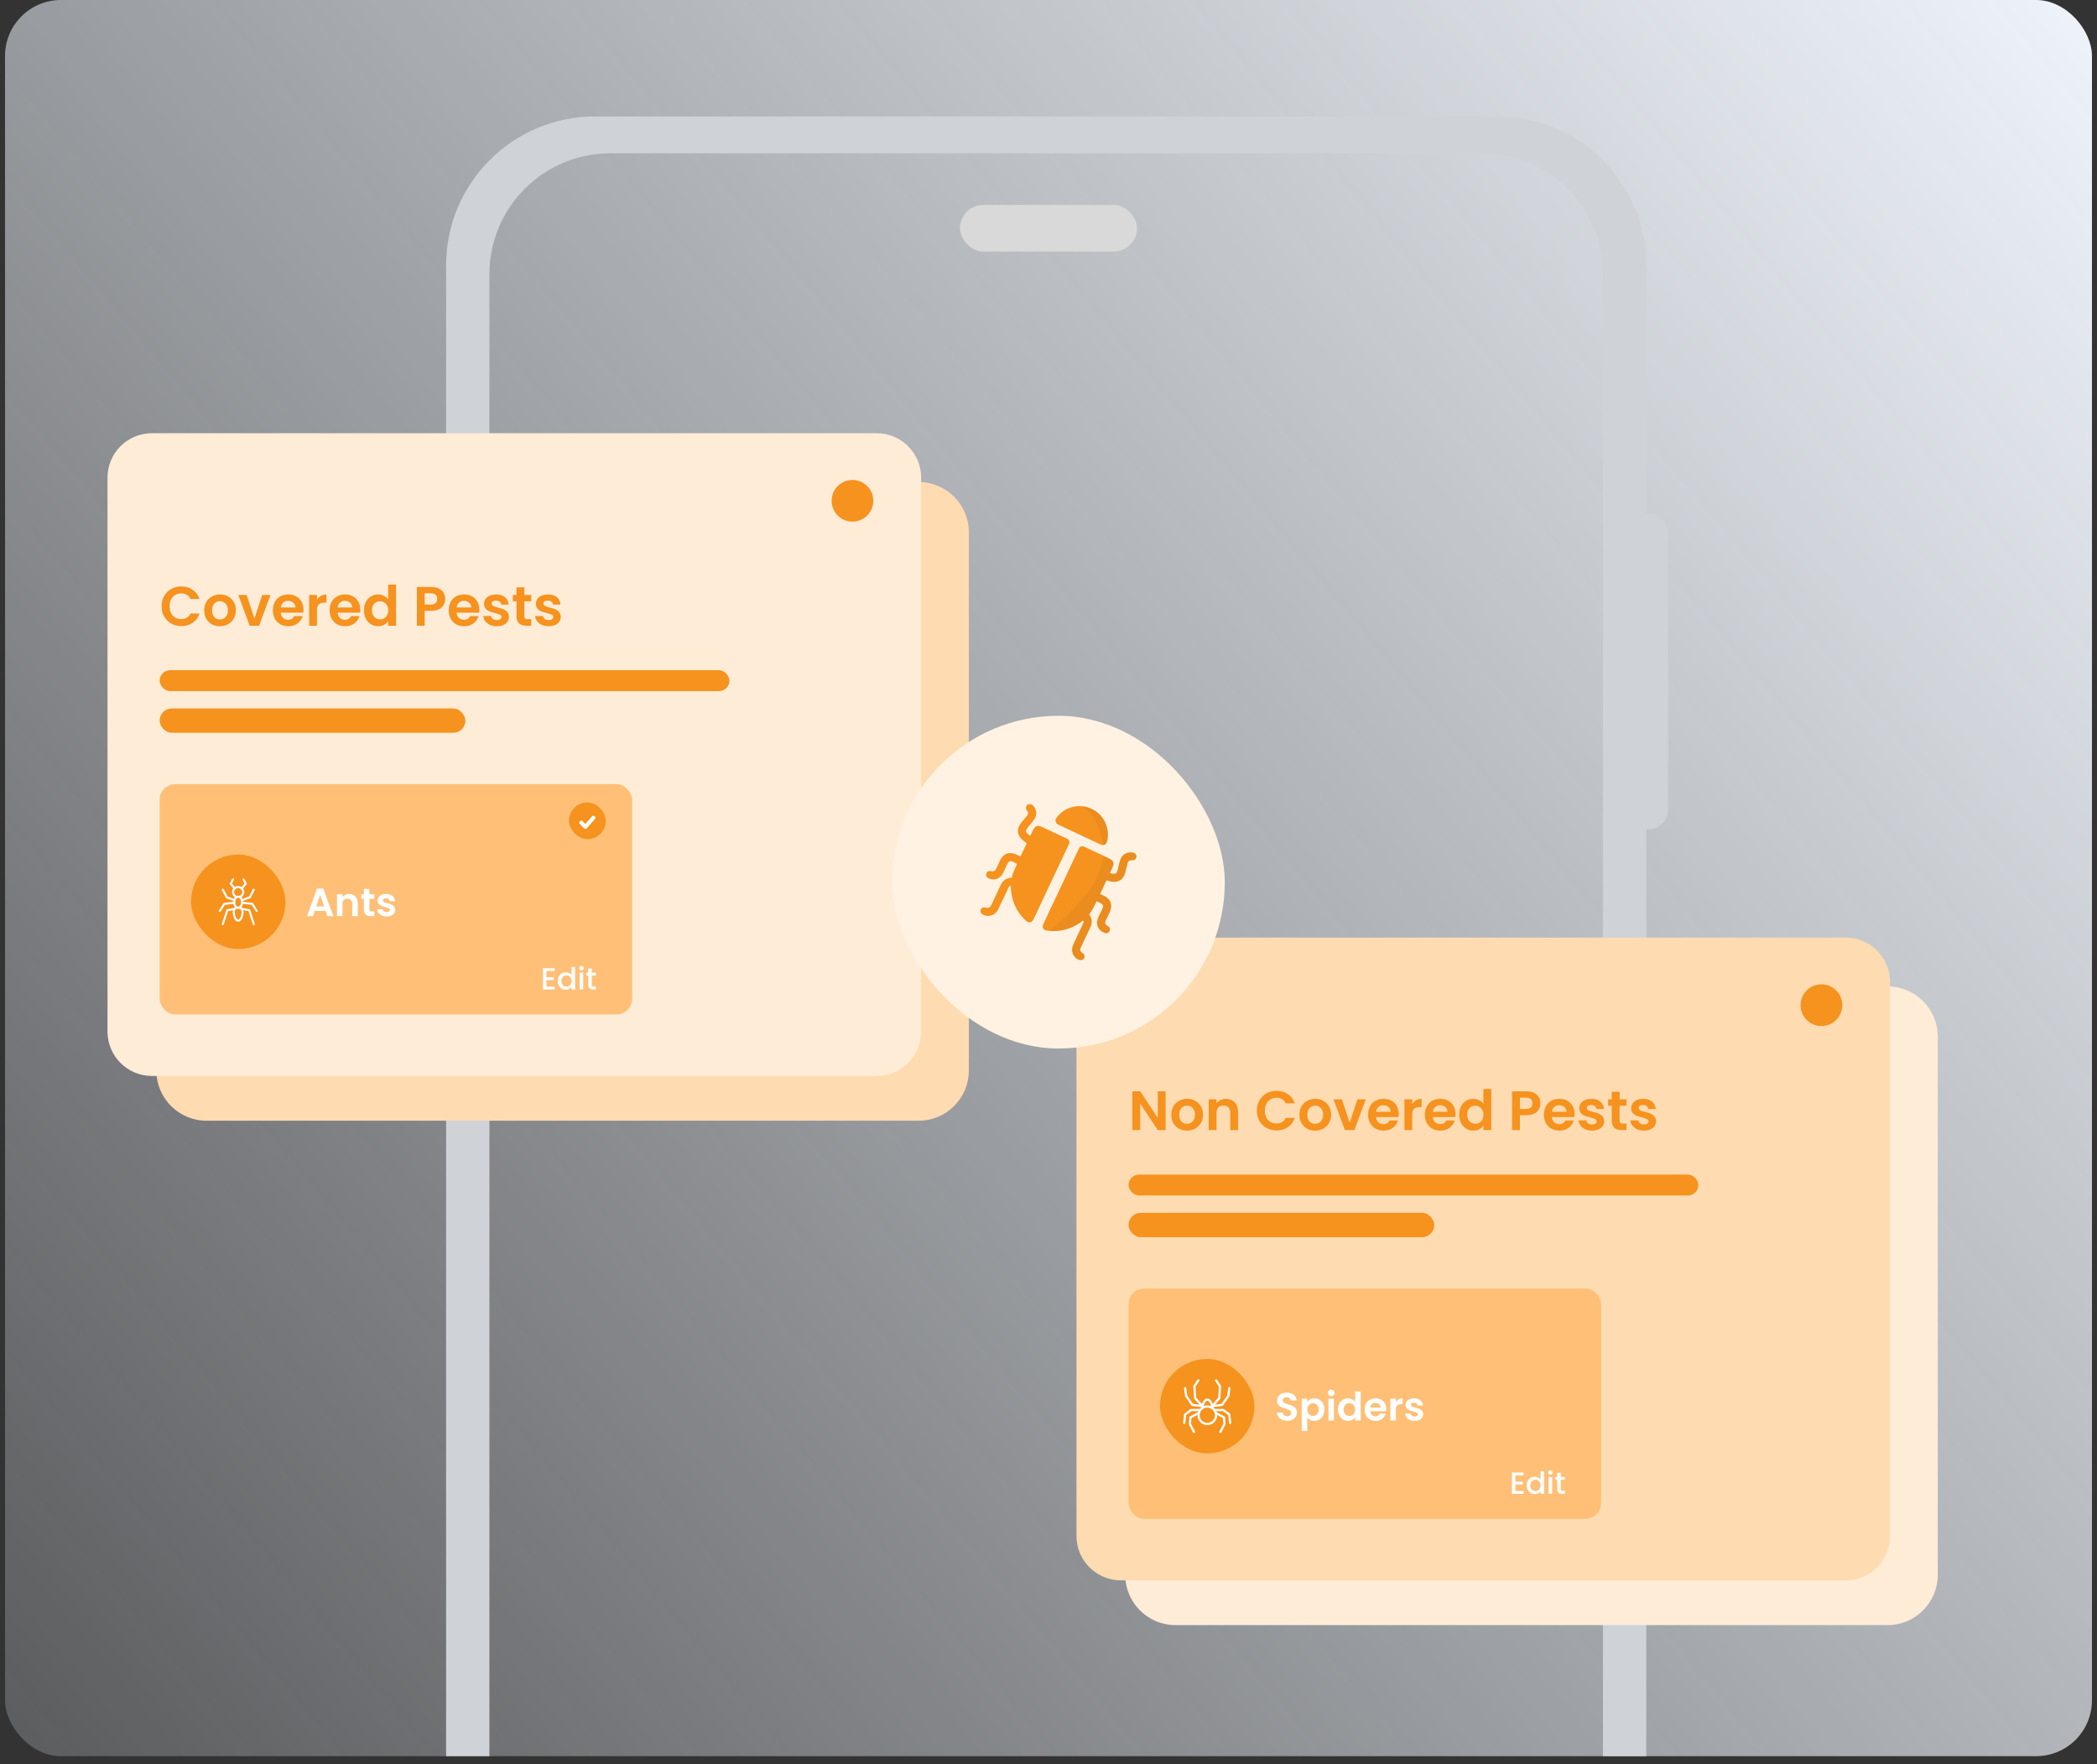 <svg xmlns="http://www.w3.org/2000/svg" width="208" height="175" viewBox="0 0 208 175" fill="none"><rect x="0" y="0" width="208" height="175" fill="#333333" stroke="none"/><g clip-path="url(#clip0_5924_1480)"><rect x="0.5" width="207" height="174.194" rx="5.545" fill="url(#paint0_linear_5924_1480)"></rect><path d="M163.526 50.932H163.292V26.325C163.292 18.166 156.68 11.551 148.525 11.551H59.016C50.86 11.551 44.248 18.166 44.248 26.325V50.932H44.014C42.949 50.932 42.086 51.797 42.086 52.861V69.883C42.086 70.949 42.949 71.812 44.014 71.812H44.248V75.872H44.014C42.949 75.872 42.086 76.736 42.086 77.801V94.823C42.086 95.888 42.949 96.751 44.014 96.751H44.248V245.825C44.248 253.984 50.86 260.598 59.016 260.598H148.525C156.68 260.598 163.292 253.984 163.292 245.825V82.252H163.526C164.592 82.252 165.454 81.389 165.454 80.323V52.861C165.454 51.797 164.592 50.932 163.526 50.932ZM158.995 244.945C158.995 251.572 153.625 256.944 147.001 256.944H60.539C53.915 256.944 48.545 251.572 48.545 244.945V27.205C48.545 20.577 53.915 15.205 60.539 15.205H147.001C153.625 15.205 158.995 20.577 158.995 27.205V244.945Z" fill="#CFD2D7"></path><rect x="95.223" y="20.33" width="17.558" height="4.621" rx="2.31" fill="#D9D9D9"></rect><path d="M15.508 52.793C15.508 50.043 17.737 47.813 20.487 47.813H91.119C93.869 47.813 96.099 50.043 96.099 52.793V106.183C96.099 108.934 93.869 111.163 91.119 111.163H20.487C17.737 111.163 15.508 108.934 15.508 106.183V52.793Z" fill="#FFDBB1"></path><path d="M111.613 102.822C111.613 100.071 113.843 97.842 116.593 97.842H187.224C189.974 97.842 192.204 100.071 192.204 102.822V156.212C192.204 158.962 189.974 161.192 187.224 161.192H116.593C113.843 161.192 111.613 158.962 111.613 156.212V102.822Z" fill="#FFECD7"></path><path d="M10.664 47.379C10.664 44.944 12.637 42.971 15.072 42.971H86.957C89.391 42.971 91.365 44.944 91.365 47.379V102.317C91.365 104.751 89.391 106.724 86.957 106.724H15.072C12.637 106.724 10.664 104.751 10.664 102.317V47.379Z" fill="#FFECD7"></path><path d="M84.556 51.741C85.698 51.741 86.624 50.815 86.624 49.673C86.624 48.531 85.698 47.606 84.556 47.606C83.414 47.606 82.488 48.531 82.488 49.673C82.488 50.815 83.414 51.741 84.556 51.741Z" fill="#F6921E"></path><rect x="15.836" y="77.776" width="46.867" height="22.847" rx="1.562" fill="#FFBF76"></rect><rect x="56.445" y="79.595" width="3.637" height="3.637" rx="1.818" fill="#F6921E"></rect><path d="M57.656 81.595L58.06 82.019L58.868 81.11" stroke="white" stroke-width="0.391" stroke-linecap="round" stroke-linejoin="round"></path><path d="M32.3 90.349H31.215L31.035 90.869H30.461L31.441 88.139H32.078L33.058 90.869H32.48L32.3 90.349ZM32.152 89.912L31.758 88.771L31.363 89.912H32.152ZM34.623 88.674C34.881 88.674 35.09 88.756 35.248 88.92C35.407 89.081 35.487 89.308 35.487 89.599V90.869H34.94V89.674C34.94 89.502 34.897 89.37 34.811 89.279C34.725 89.185 34.608 89.138 34.459 89.138C34.309 89.138 34.189 89.185 34.1 89.279C34.014 89.37 33.971 89.502 33.971 89.674V90.869H33.425V88.705H33.971V88.975C34.044 88.881 34.137 88.808 34.249 88.756C34.363 88.701 34.488 88.674 34.623 88.674ZM36.643 89.154V90.201C36.643 90.274 36.66 90.327 36.694 90.361C36.73 90.392 36.79 90.408 36.874 90.408H37.127V90.869H36.784C36.323 90.869 36.093 90.645 36.093 90.197V89.154H35.835V88.705H36.093V88.17H36.643V88.705H37.127V89.154H36.643ZM38.349 90.904C38.172 90.904 38.013 90.873 37.872 90.81C37.732 90.745 37.62 90.658 37.536 90.548C37.456 90.439 37.411 90.318 37.404 90.185H37.954C37.965 90.269 38.005 90.338 38.075 90.392C38.148 90.447 38.238 90.474 38.345 90.474C38.449 90.474 38.53 90.453 38.587 90.412C38.647 90.37 38.677 90.317 38.677 90.252C38.677 90.181 38.64 90.129 38.568 90.095C38.497 90.059 38.384 90.02 38.228 89.978C38.066 89.939 37.934 89.899 37.829 89.857C37.728 89.816 37.639 89.752 37.564 89.666C37.491 89.58 37.454 89.464 37.454 89.318C37.454 89.198 37.488 89.089 37.556 88.99C37.626 88.891 37.725 88.813 37.853 88.756C37.983 88.698 38.135 88.67 38.31 88.67C38.568 88.67 38.773 88.735 38.927 88.865C39.08 88.993 39.165 89.166 39.181 89.385H38.657C38.65 89.299 38.613 89.231 38.548 89.181C38.485 89.129 38.401 89.103 38.294 89.103C38.195 89.103 38.118 89.122 38.064 89.158C38.012 89.195 37.986 89.245 37.986 89.31C37.986 89.383 38.022 89.439 38.095 89.478C38.168 89.515 38.281 89.552 38.435 89.591C38.591 89.631 38.72 89.671 38.821 89.713C38.923 89.754 39.01 89.819 39.083 89.908C39.158 89.994 39.198 90.108 39.2 90.252C39.2 90.377 39.165 90.489 39.095 90.588C39.027 90.686 38.928 90.764 38.798 90.822C38.67 90.876 38.521 90.904 38.349 90.904Z" fill="white"></path><path d="M54.202 96.315V96.933H54.929V97.215H54.202V97.861H55.02V98.142H53.856V96.033H55.02V96.315H54.202ZM55.331 97.3C55.331 97.132 55.365 96.984 55.434 96.854C55.504 96.725 55.599 96.625 55.718 96.554C55.84 96.481 55.974 96.445 56.121 96.445C56.231 96.445 56.338 96.469 56.443 96.518C56.55 96.564 56.635 96.627 56.697 96.706V95.9H57.046V98.142H56.697V97.891C56.641 97.972 56.562 98.038 56.461 98.091C56.362 98.143 56.248 98.17 56.118 98.17C55.973 98.17 55.84 98.133 55.718 98.061C55.599 97.986 55.504 97.883 55.434 97.751C55.365 97.618 55.331 97.468 55.331 97.3ZM56.697 97.306C56.697 97.191 56.673 97.091 56.625 97.006C56.578 96.921 56.517 96.856 56.44 96.812C56.363 96.767 56.28 96.745 56.191 96.745C56.102 96.745 56.02 96.767 55.943 96.812C55.866 96.854 55.803 96.918 55.755 97.003C55.708 97.086 55.685 97.185 55.685 97.3C55.685 97.415 55.708 97.516 55.755 97.603C55.803 97.69 55.866 97.756 55.943 97.803C56.022 97.847 56.104 97.87 56.191 97.87C56.28 97.87 56.363 97.847 56.44 97.803C56.517 97.758 56.578 97.694 56.625 97.609C56.673 97.522 56.697 97.421 56.697 97.306ZM57.675 96.251C57.613 96.251 57.56 96.23 57.518 96.188C57.475 96.145 57.454 96.093 57.454 96.03C57.454 95.967 57.475 95.915 57.518 95.872C57.56 95.83 57.613 95.809 57.675 95.809C57.736 95.809 57.788 95.83 57.83 95.872C57.872 95.915 57.894 95.967 57.894 96.03C57.894 96.093 57.872 96.145 57.83 96.188C57.788 96.23 57.736 96.251 57.675 96.251ZM57.845 96.472V98.142H57.5V96.472H57.845ZM58.702 96.754V97.679C58.702 97.741 58.716 97.787 58.744 97.815C58.775 97.841 58.825 97.854 58.896 97.854H59.108V98.142H58.835C58.68 98.142 58.56 98.106 58.478 98.033C58.395 97.96 58.353 97.842 58.353 97.679V96.754H58.156V96.472H58.353V96.057H58.702V96.472H59.108V96.754H58.702Z" fill="white"></path><rect x="18.949" y="84.763" width="9.367" height="9.367" rx="4.684" fill="#F6921E"></rect><path d="M23.782 88.984C23.945 88.902 24.132 88.718 24.132 88.505C24.132 88.215 23.905 87.979 23.625 87.979C23.345 87.979 23.117 88.215 23.117 88.505C23.117 88.719 23.3 88.904 23.465 88.986" stroke="white" stroke-width="0.203" stroke-linecap="round" stroke-linejoin="round"></path><path d="M23.624 90.036C23.841 90.036 24.017 89.79 24.017 89.487C24.017 89.183 23.841 88.938 23.624 88.938C23.407 88.938 23.23 89.183 23.23 89.487C23.23 89.79 23.407 90.036 23.624 90.036Z" stroke="white" stroke-width="0.203" stroke-linecap="round" stroke-linejoin="round"></path><path d="M24.057 90.507C24.057 90.865 23.863 91.33 23.624 91.33C23.385 91.33 23.191 90.865 23.191 90.507C23.191 90.15 23.282 90.036 23.624 90.036C23.935 90.036 24.057 90.15 24.057 90.507Z" stroke="white" stroke-width="0.203" stroke-linecap="round" stroke-linejoin="round"></path><path d="M24.016 89.289L24.782 88.998L25.171 88.249" stroke="white" stroke-width="0.203" stroke-linecap="round" stroke-linejoin="round"></path><path d="M24.039 89.539L25.022 89.659L25.465 90.353" stroke="white" stroke-width="0.203" stroke-linecap="round" stroke-linejoin="round"></path><path d="M23.969 90.147L24.727 90.288L25.17 91.665" stroke="white" stroke-width="0.203" stroke-linecap="round" stroke-linejoin="round"></path><path d="M23.988 88.117L24.38 87.653L24.153 87.227" stroke="white" stroke-width="0.203" stroke-linecap="round" stroke-linejoin="round"></path><path d="M23.256 89.289L22.49 88.998L22.102 88.249" stroke="white" stroke-width="0.203" stroke-linecap="round" stroke-linejoin="round"></path><path d="M23.23 89.539L22.247 89.659L21.805 90.353" stroke="white" stroke-width="0.203" stroke-linecap="round" stroke-linejoin="round"></path><path d="M22.102 91.665L22.544 90.288L23.265 90.154" stroke="white" stroke-width="0.203" stroke-linecap="round" stroke-linejoin="round"></path><path d="M23.279 88.117L22.887 87.653L23.114 87.227" stroke="white" stroke-width="0.203" stroke-linecap="round" stroke-linejoin="round"></path><path d="M16.029 60.136C16.029 59.758 16.113 59.419 16.282 59.122C16.455 58.82 16.689 58.587 16.983 58.421C17.28 58.252 17.613 58.168 17.981 58.168C18.411 58.168 18.788 58.278 19.111 58.498C19.435 58.719 19.661 59.024 19.789 59.414H18.902C18.813 59.23 18.688 59.092 18.527 59C18.369 58.908 18.185 58.862 17.975 58.862C17.751 58.862 17.551 58.916 17.374 59.022C17.201 59.125 17.066 59.272 16.966 59.463C16.871 59.655 16.823 59.879 16.823 60.136C16.823 60.39 16.871 60.614 16.966 60.809C17.066 61 17.201 61.149 17.374 61.255C17.551 61.358 17.751 61.41 17.975 61.41C18.185 61.41 18.369 61.364 18.527 61.272C18.688 61.176 18.813 61.037 18.902 60.853H19.789C19.661 61.246 19.435 61.553 19.111 61.774C18.791 61.991 18.415 62.099 17.981 62.099C17.613 62.099 17.28 62.016 16.983 61.851C16.689 61.682 16.455 61.448 16.282 61.151C16.113 60.853 16.029 60.515 16.029 60.136ZM21.805 62.115C21.511 62.115 21.246 62.051 21.011 61.923C20.776 61.79 20.59 61.605 20.454 61.366C20.322 61.127 20.256 60.851 20.256 60.539C20.256 60.226 20.324 59.95 20.46 59.712C20.599 59.473 20.789 59.289 21.027 59.16C21.267 59.028 21.533 58.962 21.827 58.962C22.121 58.962 22.388 59.028 22.627 59.16C22.865 59.289 23.053 59.473 23.189 59.712C23.329 59.95 23.398 60.226 23.398 60.539C23.398 60.851 23.327 61.127 23.183 61.366C23.044 61.605 22.853 61.79 22.61 61.923C22.371 62.051 22.103 62.115 21.805 62.115ZM21.805 61.443C21.945 61.443 22.075 61.41 22.196 61.344C22.321 61.274 22.421 61.171 22.494 61.035C22.568 60.899 22.604 60.733 22.604 60.539C22.604 60.248 22.527 60.026 22.373 59.871C22.222 59.713 22.037 59.634 21.816 59.634C21.595 59.634 21.41 59.713 21.259 59.871C21.112 60.026 21.039 60.248 21.039 60.539C21.039 60.829 21.11 61.053 21.254 61.211C21.401 61.366 21.584 61.443 21.805 61.443ZM25.238 61.355L26.01 59.011H26.832L25.701 62.066H24.764L23.639 59.011H24.466L25.238 61.355ZM30.105 60.472C30.105 60.583 30.098 60.682 30.083 60.77H27.85C27.868 60.991 27.945 61.163 28.081 61.288C28.217 61.413 28.385 61.476 28.583 61.476C28.87 61.476 29.074 61.353 29.195 61.106H30.028C29.939 61.401 29.77 61.643 29.52 61.834C29.27 62.022 28.964 62.115 28.6 62.115C28.306 62.115 28.041 62.051 27.806 61.923C27.574 61.79 27.392 61.605 27.26 61.366C27.131 61.127 27.067 60.851 27.067 60.539C27.067 60.222 27.131 59.945 27.26 59.706C27.389 59.467 27.569 59.283 27.8 59.155C28.032 59.026 28.298 58.962 28.6 58.962C28.89 58.962 29.149 59.024 29.377 59.149C29.609 59.274 29.787 59.452 29.912 59.684C30.041 59.912 30.105 60.175 30.105 60.472ZM29.305 60.252C29.302 60.053 29.23 59.895 29.09 59.778C28.951 59.656 28.78 59.596 28.578 59.596C28.387 59.596 28.225 59.655 28.092 59.772C27.964 59.886 27.885 60.046 27.855 60.252H29.305ZM31.44 59.486C31.54 59.324 31.668 59.197 31.826 59.105C31.988 59.013 32.172 58.967 32.378 58.967V59.778H32.174C31.931 59.778 31.747 59.835 31.622 59.949C31.501 60.063 31.44 60.261 31.44 60.544V62.066H30.668V59.011H31.44V59.486ZM35.737 60.472C35.737 60.583 35.73 60.682 35.715 60.77H33.482C33.5 60.991 33.578 61.163 33.714 61.288C33.849 61.413 34.017 61.476 34.215 61.476C34.502 61.476 34.706 61.353 34.827 61.106H35.66C35.572 61.401 35.403 61.643 35.153 61.834C34.903 62.022 34.596 62.115 34.232 62.115C33.938 62.115 33.673 62.051 33.438 61.923C33.206 61.79 33.024 61.605 32.892 61.366C32.763 61.127 32.699 60.851 32.699 60.539C32.699 60.222 32.763 59.945 32.892 59.706C33.021 59.467 33.201 59.283 33.432 59.155C33.664 59.026 33.93 58.962 34.232 58.962C34.522 58.962 34.781 59.024 35.009 59.149C35.241 59.274 35.419 59.452 35.544 59.684C35.673 59.912 35.737 60.175 35.737 60.472ZM34.938 60.252C34.934 60.053 34.862 59.895 34.722 59.778C34.583 59.656 34.412 59.596 34.21 59.596C34.019 59.596 33.857 59.655 33.725 59.772C33.596 59.886 33.517 60.046 33.487 60.252H34.938ZM36.102 60.528C36.102 60.219 36.163 59.945 36.284 59.706C36.409 59.467 36.578 59.283 36.791 59.155C37.004 59.026 37.242 58.962 37.502 58.962C37.701 58.962 37.89 59.006 38.07 59.094C38.251 59.179 38.394 59.292 38.501 59.436V57.986H39.283V62.066H38.501V61.614C38.405 61.764 38.271 61.886 38.098 61.978C37.925 62.07 37.725 62.115 37.497 62.115C37.24 62.115 37.004 62.049 36.791 61.917C36.578 61.785 36.409 61.599 36.284 61.36C36.163 61.118 36.102 60.84 36.102 60.528ZM38.506 60.539C38.506 60.351 38.469 60.191 38.396 60.059C38.322 59.923 38.223 59.82 38.098 59.75C37.973 59.677 37.839 59.64 37.696 59.64C37.552 59.64 37.42 59.675 37.298 59.745C37.177 59.815 37.078 59.917 37.001 60.053C36.927 60.186 36.891 60.344 36.891 60.528C36.891 60.711 36.927 60.873 37.001 61.013C37.078 61.149 37.177 61.254 37.298 61.327C37.423 61.401 37.556 61.437 37.696 61.437C37.839 61.437 37.973 61.402 38.098 61.333C38.223 61.259 38.322 61.156 38.396 61.024C38.469 60.888 38.506 60.726 38.506 60.539ZM44.158 59.408C44.158 59.614 44.108 59.807 44.009 59.987C43.913 60.167 43.761 60.313 43.551 60.423C43.345 60.533 43.084 60.588 42.768 60.588H42.123V62.066H41.351V58.217H42.768C43.066 58.217 43.319 58.269 43.529 58.372C43.739 58.475 43.895 58.616 43.998 58.796C44.104 58.976 44.158 59.18 44.158 59.408ZM42.735 59.965C42.948 59.965 43.106 59.917 43.209 59.822C43.312 59.723 43.364 59.585 43.364 59.408C43.364 59.033 43.154 58.846 42.735 58.846H42.123V59.965H42.735ZM47.545 60.472C47.545 60.583 47.538 60.682 47.523 60.77H45.29C45.309 60.991 45.386 61.163 45.522 61.288C45.658 61.413 45.825 61.476 46.023 61.476C46.31 61.476 46.514 61.353 46.636 61.106H47.468C47.38 61.401 47.211 61.643 46.961 61.834C46.711 62.022 46.404 62.115 46.04 62.115C45.746 62.115 45.481 62.051 45.246 61.923C45.014 61.79 44.833 61.605 44.7 61.366C44.572 61.127 44.507 60.851 44.507 60.539C44.507 60.222 44.572 59.945 44.7 59.706C44.829 59.467 45.009 59.283 45.24 59.155C45.472 59.026 45.739 58.962 46.04 58.962C46.33 58.962 46.59 59.024 46.817 59.149C47.049 59.274 47.227 59.452 47.352 59.684C47.481 59.912 47.545 60.175 47.545 60.472ZM46.746 60.252C46.742 60.053 46.67 59.895 46.531 59.778C46.391 59.656 46.22 59.596 46.018 59.596C45.827 59.596 45.665 59.655 45.533 59.772C45.404 59.886 45.325 60.046 45.296 60.252H46.746ZM49.278 62.115C49.028 62.115 48.803 62.071 48.605 61.983C48.406 61.891 48.248 61.768 48.131 61.614C48.017 61.459 47.954 61.288 47.943 61.101H48.721C48.735 61.219 48.792 61.316 48.892 61.393C48.995 61.47 49.121 61.509 49.272 61.509C49.419 61.509 49.533 61.48 49.614 61.421C49.699 61.362 49.741 61.287 49.741 61.195C49.741 61.096 49.689 61.022 49.586 60.974C49.487 60.923 49.327 60.868 49.107 60.809C48.879 60.754 48.691 60.697 48.544 60.638C48.401 60.579 48.276 60.489 48.169 60.368C48.066 60.246 48.015 60.083 48.015 59.877C48.015 59.708 48.063 59.553 48.158 59.414C48.258 59.274 48.397 59.164 48.577 59.083C48.761 59.002 48.976 58.962 49.222 58.962C49.586 58.962 49.877 59.054 50.094 59.237C50.31 59.417 50.43 59.662 50.452 59.971H49.713C49.702 59.849 49.651 59.754 49.559 59.684C49.471 59.611 49.351 59.574 49.2 59.574C49.061 59.574 48.952 59.599 48.875 59.651C48.802 59.702 48.765 59.774 48.765 59.866C48.765 59.969 48.816 60.048 48.919 60.103C49.022 60.154 49.182 60.208 49.399 60.263C49.619 60.318 49.801 60.375 49.945 60.434C50.088 60.493 50.211 60.585 50.314 60.709C50.421 60.831 50.476 60.993 50.48 61.195C50.48 61.371 50.43 61.529 50.331 61.669C50.235 61.809 50.095 61.919 49.912 62C49.731 62.077 49.52 62.115 49.278 62.115ZM52.012 59.645V61.123C52.012 61.226 52.036 61.301 52.084 61.349C52.135 61.393 52.22 61.415 52.337 61.415H52.696V62.066H52.21C51.56 62.066 51.234 61.75 51.234 61.118V59.645H50.871V59.011H51.234V58.256H52.012V59.011H52.696V59.645H52.012ZM54.42 62.115C54.17 62.115 53.946 62.071 53.747 61.983C53.549 61.891 53.391 61.768 53.273 61.614C53.159 61.459 53.096 61.288 53.085 61.101H53.863C53.878 61.219 53.934 61.316 54.034 61.393C54.137 61.47 54.264 61.509 54.414 61.509C54.561 61.509 54.675 61.48 54.756 61.421C54.841 61.362 54.883 61.287 54.883 61.195C54.883 61.096 54.831 61.022 54.728 60.974C54.629 60.923 54.469 60.868 54.249 60.809C54.021 60.754 53.834 60.697 53.686 60.638C53.543 60.579 53.418 60.489 53.312 60.368C53.209 60.246 53.157 60.083 53.157 59.877C53.157 59.708 53.205 59.553 53.3 59.414C53.4 59.274 53.539 59.164 53.719 59.083C53.903 59.002 54.118 58.962 54.365 58.962C54.728 58.962 55.019 59.054 55.236 59.237C55.453 59.417 55.572 59.662 55.594 59.971H54.855C54.844 59.849 54.793 59.754 54.701 59.684C54.613 59.611 54.493 59.574 54.343 59.574C54.203 59.574 54.094 59.599 54.017 59.651C53.944 59.702 53.907 59.774 53.907 59.866C53.907 59.969 53.958 60.048 54.061 60.103C54.164 60.154 54.324 60.208 54.541 60.263C54.762 60.318 54.944 60.375 55.087 60.434C55.23 60.493 55.353 60.585 55.456 60.709C55.563 60.831 55.618 60.993 55.622 61.195C55.622 61.371 55.572 61.529 55.473 61.669C55.377 61.809 55.238 61.919 55.054 62C54.874 62.077 54.662 62.115 54.42 62.115Z" fill="#F6921E"></path><rect x="15.836" y="66.478" width="56.516" height="2.071" rx="1.036" fill="#F6921E"></rect><rect x="15.836" y="70.272" width="30.325" height="2.412" rx="1.206" fill="#F6921E"></rect><path d="M106.773 97.408C106.773 94.973 108.747 93 111.181 93H183.066C185.501 93 187.474 94.973 187.474 97.408V152.346C187.474 154.78 185.501 156.754 183.066 156.754H111.181C108.747 156.754 106.773 154.78 106.773 152.346V97.408Z" fill="#FFDBB1"></path><path d="M180.665 101.771C181.807 101.771 182.733 100.845 182.733 99.703C182.733 98.561 181.807 97.635 180.665 97.635C179.523 97.635 178.598 98.561 178.598 99.703C178.598 100.845 179.523 101.771 180.665 101.771Z" fill="#F6921E"></path><rect x="111.941" y="127.805" width="46.867" height="22.847" rx="1.562" fill="#FFBF76"></rect><path d="M127.679 140.925C127.489 140.925 127.318 140.892 127.164 140.827C127.013 140.762 126.893 140.668 126.805 140.546C126.716 140.424 126.671 140.279 126.668 140.112H127.254C127.262 140.224 127.301 140.313 127.371 140.378C127.444 140.443 127.543 140.476 127.668 140.476C127.795 140.476 127.896 140.446 127.968 140.386C128.041 140.323 128.078 140.243 128.078 140.144C128.078 140.063 128.053 139.997 128.004 139.945C127.954 139.892 127.892 139.852 127.816 139.823C127.743 139.792 127.642 139.758 127.512 139.722C127.334 139.67 127.19 139.619 127.078 139.57C126.969 139.518 126.874 139.441 126.793 139.339C126.715 139.235 126.676 139.097 126.676 138.925C126.676 138.764 126.716 138.623 126.797 138.503C126.878 138.384 126.991 138.292 127.137 138.23C127.282 138.165 127.449 138.132 127.637 138.132C127.918 138.132 128.146 138.201 128.32 138.339C128.497 138.475 128.595 138.665 128.613 138.91H128.011C128.006 138.816 127.966 138.739 127.89 138.679C127.817 138.617 127.72 138.585 127.597 138.585C127.491 138.585 127.405 138.613 127.34 138.667C127.277 138.722 127.246 138.801 127.246 138.906C127.246 138.979 127.269 139.04 127.316 139.089C127.366 139.136 127.426 139.175 127.496 139.206C127.569 139.235 127.67 139.269 127.801 139.308C127.978 139.36 128.122 139.412 128.234 139.464C128.346 139.516 128.442 139.594 128.523 139.698C128.604 139.803 128.644 139.939 128.644 140.109C128.644 140.254 128.606 140.39 128.531 140.515C128.455 140.64 128.345 140.74 128.199 140.815C128.053 140.888 127.88 140.925 127.679 140.925ZM129.665 139.046C129.735 138.947 129.832 138.865 129.954 138.8C130.079 138.732 130.221 138.699 130.38 138.699C130.565 138.699 130.731 138.744 130.88 138.835C131.031 138.926 131.149 139.057 131.235 139.226C131.324 139.393 131.368 139.586 131.368 139.808C131.368 140.029 131.324 140.226 131.235 140.398C131.149 140.567 131.031 140.698 130.88 140.792C130.731 140.886 130.565 140.933 130.38 140.933C130.221 140.933 130.08 140.9 129.958 140.835C129.838 140.77 129.74 140.688 129.665 140.589V141.929H129.118V138.734H129.665V139.046ZM130.809 139.808C130.809 139.678 130.782 139.566 130.727 139.472C130.675 139.376 130.605 139.303 130.516 139.253C130.43 139.204 130.337 139.179 130.235 139.179C130.136 139.179 130.042 139.205 129.954 139.257C129.868 139.307 129.798 139.38 129.743 139.476C129.691 139.572 129.665 139.685 129.665 139.816C129.665 139.946 129.691 140.059 129.743 140.155C129.798 140.252 129.868 140.326 129.954 140.378C130.042 140.427 130.136 140.452 130.235 140.452C130.337 140.452 130.43 140.426 130.516 140.374C130.605 140.322 130.675 140.248 130.727 140.152C130.782 140.055 130.809 139.941 130.809 139.808ZM132.042 138.476C131.946 138.476 131.865 138.446 131.8 138.386C131.738 138.324 131.707 138.247 131.707 138.156C131.707 138.065 131.738 137.989 131.8 137.929C131.865 137.867 131.946 137.836 132.042 137.836C132.139 137.836 132.218 137.867 132.281 137.929C132.346 137.989 132.378 138.065 132.378 138.156C132.378 138.247 132.346 138.324 132.281 138.386C132.218 138.446 132.139 138.476 132.042 138.476ZM132.312 138.734V140.897H131.765V138.734H132.312ZM132.711 139.808C132.711 139.589 132.754 139.395 132.84 139.226C132.929 139.057 133.049 138.926 133.2 138.835C133.351 138.744 133.519 138.699 133.703 138.699C133.844 138.699 133.978 138.73 134.106 138.792C134.233 138.852 134.335 138.933 134.41 139.035V138.007H134.965V140.897H134.41V140.577C134.343 140.684 134.248 140.77 134.125 140.835C134.003 140.9 133.861 140.933 133.7 140.933C133.517 140.933 133.351 140.886 133.2 140.792C133.049 140.698 132.929 140.567 132.84 140.398C132.754 140.226 132.711 140.029 132.711 139.808ZM134.414 139.816C134.414 139.683 134.388 139.57 134.336 139.476C134.284 139.38 134.214 139.307 134.125 139.257C134.037 139.205 133.942 139.179 133.84 139.179C133.739 139.179 133.645 139.204 133.559 139.253C133.473 139.303 133.403 139.376 133.348 139.472C133.296 139.566 133.27 139.678 133.27 139.808C133.27 139.938 133.296 140.053 133.348 140.152C133.403 140.248 133.473 140.322 133.559 140.374C133.648 140.426 133.741 140.452 133.84 140.452C133.942 140.452 134.037 140.427 134.125 140.378C134.214 140.326 134.284 140.253 134.336 140.159C134.388 140.063 134.414 139.948 134.414 139.816ZM137.51 139.769C137.51 139.847 137.505 139.917 137.495 139.98H135.913C135.926 140.136 135.981 140.258 136.077 140.347C136.173 140.435 136.292 140.48 136.432 140.48C136.636 140.48 136.78 140.392 136.866 140.218H137.456C137.393 140.426 137.273 140.598 137.096 140.733C136.919 140.866 136.702 140.933 136.444 140.933C136.236 140.933 136.048 140.887 135.882 140.796C135.718 140.702 135.589 140.571 135.495 140.401C135.404 140.232 135.358 140.037 135.358 139.816C135.358 139.592 135.404 139.395 135.495 139.226C135.586 139.057 135.714 138.926 135.878 138.835C136.042 138.744 136.231 138.699 136.444 138.699C136.65 138.699 136.833 138.743 136.995 138.831C137.159 138.92 137.285 139.046 137.374 139.21C137.465 139.372 137.51 139.558 137.51 139.769ZM136.944 139.613C136.941 139.472 136.891 139.36 136.792 139.277C136.693 139.191 136.572 139.148 136.429 139.148C136.293 139.148 136.179 139.189 136.085 139.273C135.994 139.353 135.938 139.467 135.917 139.613H136.944ZM138.456 139.07C138.527 138.955 138.618 138.865 138.73 138.8C138.844 138.735 138.974 138.703 139.12 138.703V139.277H138.976C138.804 139.277 138.674 139.317 138.585 139.398C138.499 139.478 138.456 139.619 138.456 139.82V140.897H137.909V138.734H138.456V139.07ZM140.316 140.933C140.139 140.933 139.981 140.901 139.84 140.839C139.699 140.774 139.587 140.687 139.504 140.577C139.423 140.468 139.379 140.347 139.371 140.214H139.922C139.932 140.297 139.973 140.366 140.043 140.421C140.116 140.476 140.206 140.503 140.313 140.503C140.417 140.503 140.497 140.482 140.555 140.441C140.615 140.399 140.645 140.345 140.645 140.28C140.645 140.21 140.608 140.158 140.535 140.124C140.465 140.088 140.352 140.049 140.195 140.007C140.034 139.968 139.901 139.928 139.797 139.886C139.695 139.844 139.607 139.78 139.531 139.695C139.459 139.609 139.422 139.493 139.422 139.347C139.422 139.227 139.456 139.118 139.524 139.019C139.594 138.92 139.693 138.842 139.82 138.785C139.951 138.727 140.103 138.699 140.277 138.699C140.535 138.699 140.741 138.764 140.894 138.894C141.048 139.021 141.133 139.195 141.148 139.413H140.625C140.617 139.327 140.581 139.26 140.516 139.21C140.453 139.158 140.369 139.132 140.262 139.132C140.163 139.132 140.086 139.15 140.031 139.187C139.979 139.223 139.953 139.274 139.953 139.339C139.953 139.412 139.99 139.468 140.063 139.507C140.135 139.544 140.249 139.581 140.402 139.62C140.559 139.659 140.687 139.7 140.789 139.741C140.891 139.783 140.978 139.848 141.051 139.937C141.126 140.023 141.165 140.137 141.168 140.28C141.168 140.405 141.133 140.517 141.062 140.616C140.995 140.715 140.896 140.793 140.766 140.851C140.638 140.905 140.488 140.933 140.316 140.933Z" fill="white"></path><path d="M150.311 146.344V146.962H151.039V147.244H150.311V147.89H151.129V148.171H149.966V146.062H151.129V146.344H150.311ZM151.44 147.329C151.44 147.161 151.474 147.013 151.543 146.883C151.614 146.754 151.709 146.654 151.828 146.583C151.949 146.511 152.083 146.474 152.231 146.474C152.34 146.474 152.447 146.498 152.552 146.547C152.659 146.593 152.744 146.656 152.807 146.735V145.929H153.155V148.171H152.807V147.92C152.75 148.001 152.671 148.067 152.57 148.12C152.471 148.172 152.357 148.199 152.228 148.199C152.082 148.199 151.949 148.162 151.828 148.09C151.709 148.015 151.614 147.912 151.543 147.78C151.474 147.647 151.44 147.497 151.44 147.329ZM152.807 147.335C152.807 147.22 152.782 147.12 152.734 147.035C152.688 146.95 152.626 146.885 152.549 146.841C152.472 146.796 152.389 146.774 152.301 146.774C152.212 146.774 152.129 146.796 152.052 146.841C151.975 146.883 151.913 146.947 151.864 147.032C151.818 147.115 151.794 147.214 151.794 147.329C151.794 147.444 151.818 147.545 151.864 147.632C151.913 147.719 151.975 147.785 152.052 147.832C152.131 147.876 152.214 147.899 152.301 147.899C152.389 147.899 152.472 147.876 152.549 147.832C152.626 147.787 152.688 147.723 152.734 147.638C152.782 147.551 152.807 147.45 152.807 147.335ZM153.785 146.28C153.722 146.28 153.67 146.259 153.627 146.217C153.585 146.174 153.564 146.122 153.564 146.059C153.564 145.996 153.585 145.944 153.627 145.901C153.67 145.859 153.722 145.838 153.785 145.838C153.845 145.838 153.897 145.859 153.939 145.901C153.982 145.944 154.003 145.996 154.003 146.059C154.003 146.122 153.982 146.174 153.939 146.217C153.897 146.259 153.845 146.28 153.785 146.28ZM153.955 146.501V148.171H153.609V146.501H153.955ZM154.811 146.783V147.708C154.811 147.77 154.825 147.816 154.854 147.844C154.884 147.87 154.934 147.883 155.005 147.883H155.217V148.171H154.945C154.789 148.171 154.67 148.135 154.587 148.062C154.504 147.99 154.463 147.871 154.463 147.708V146.783H154.266V146.501H154.463V146.086H154.811V146.501H155.217V146.783H154.811Z" fill="white"></path><rect x="115.059" y="134.792" width="9.367" height="9.367" rx="4.684" fill="#F6921E"></rect><path d="M120.622 136.917L121.015 137.501L120.939 138.68L120.262 139.462L121.217 139.351L121.83 138.469L121.935 137.683" stroke="white" stroke-width="0.22" stroke-linecap="round" stroke-linejoin="round"></path><path d="M120.449 139.858H121.338L121.932 140.299L122.019 141.142" stroke="white" stroke-width="0.22" stroke-linecap="round" stroke-linejoin="round"></path><path d="M120.598 140.151L121.407 140.596L121.455 141.247L121.048 142.033" stroke="white" stroke-width="0.22" stroke-linecap="round" stroke-linejoin="round"></path><path d="M118.863 136.917L118.47 137.501L118.547 138.68L119.256 139.466L118.269 139.351L117.656 138.469L117.551 137.683" stroke="white" stroke-width="0.22" stroke-linecap="round" stroke-linejoin="round"></path><path d="M119.044 139.858H118.145L117.551 140.299L117.465 141.142" stroke="white" stroke-width="0.22" stroke-linecap="round" stroke-linejoin="round"></path><path d="M118.908 140.138L118.075 140.596L118.027 141.248L118.435 142.033" stroke="white" stroke-width="0.22" stroke-linecap="round" stroke-linejoin="round"></path><path d="M119.238 139.679C119.298 139.187 119.506 138.824 119.755 138.824C120.003 138.824 120.212 139.187 120.271 139.679" stroke="white" stroke-width="0.22" stroke-linecap="round" stroke-linejoin="round"></path><path d="M119.754 141.243C120.233 141.243 120.621 140.855 120.621 140.376C120.621 139.897 120.233 139.509 119.754 139.509C119.275 139.509 118.887 139.897 118.887 140.376C118.887 140.855 119.275 141.243 119.754 141.243Z" stroke="white" stroke-width="0.22" stroke-linecap="round" stroke-linejoin="round"></path><path d="M115.614 112.095H114.842L113.094 109.454V112.095H112.322V108.241H113.094L114.842 110.887V108.241H115.614V112.095ZM117.733 112.145C117.439 112.145 117.174 112.08 116.939 111.952C116.704 111.819 116.518 111.634 116.382 111.395C116.25 111.156 116.183 110.88 116.183 110.568C116.183 110.255 116.251 109.98 116.387 109.741C116.527 109.502 116.716 109.318 116.955 109.189C117.194 109.057 117.461 108.991 117.755 108.991C118.049 108.991 118.315 109.057 118.554 109.189C118.793 109.318 118.981 109.502 119.117 109.741C119.256 109.98 119.326 110.255 119.326 110.568C119.326 110.88 119.255 111.156 119.111 111.395C118.971 111.634 118.78 111.819 118.538 111.952C118.299 112.08 118.03 112.145 117.733 112.145ZM117.733 111.472C117.872 111.472 118.003 111.439 118.124 111.373C118.249 111.303 118.348 111.2 118.422 111.064C118.495 110.928 118.532 110.762 118.532 110.568C118.532 110.277 118.455 110.055 118.301 109.901C118.15 109.742 117.964 109.663 117.744 109.663C117.523 109.663 117.338 109.742 117.187 109.901C117.04 110.055 116.966 110.277 116.966 110.568C116.966 110.858 117.038 111.082 117.181 111.24C117.328 111.395 117.512 111.472 117.733 111.472ZM121.585 108.996C121.949 108.996 122.243 109.112 122.467 109.344C122.692 109.572 122.804 109.891 122.804 110.303V112.095H122.032V110.408C122.032 110.165 121.971 109.98 121.85 109.851C121.728 109.719 121.563 109.652 121.354 109.652C121.14 109.652 120.971 109.719 120.846 109.851C120.725 109.98 120.664 110.165 120.664 110.408V112.095H119.892V109.04H120.664V109.421C120.767 109.288 120.898 109.186 121.056 109.112C121.218 109.035 121.394 108.996 121.585 108.996ZM124.664 110.165C124.664 109.787 124.749 109.448 124.918 109.151C125.09 108.849 125.324 108.616 125.618 108.45C125.916 108.281 126.248 108.197 126.616 108.197C127.046 108.197 127.423 108.307 127.746 108.528C128.07 108.748 128.296 109.053 128.424 109.443H127.537C127.448 109.259 127.324 109.121 127.162 109.029C127.004 108.937 126.82 108.892 126.61 108.892C126.386 108.892 126.186 108.945 126.009 109.051C125.837 109.154 125.701 109.301 125.601 109.492C125.506 109.684 125.458 109.908 125.458 110.165C125.458 110.419 125.506 110.643 125.601 110.838C125.701 111.029 125.837 111.178 126.009 111.284C126.186 111.387 126.386 111.439 126.61 111.439C126.82 111.439 127.004 111.393 127.162 111.301C127.324 111.205 127.448 111.066 127.537 110.882H128.424C128.296 111.275 128.07 111.582 127.746 111.803C127.426 112.02 127.05 112.128 126.616 112.128C126.248 112.128 125.916 112.045 125.618 111.88C125.324 111.711 125.09 111.477 124.918 111.18C124.749 110.882 124.664 110.544 124.664 110.165ZM130.44 112.145C130.146 112.145 129.881 112.08 129.646 111.952C129.411 111.819 129.225 111.634 129.089 111.395C128.957 111.156 128.891 110.88 128.891 110.568C128.891 110.255 128.959 109.98 129.095 109.741C129.234 109.502 129.424 109.318 129.663 109.189C129.902 109.057 130.168 108.991 130.462 108.991C130.756 108.991 131.023 109.057 131.262 109.189C131.501 109.318 131.688 109.502 131.824 109.741C131.964 109.98 132.034 110.255 132.034 110.568C132.034 110.88 131.962 111.156 131.819 111.395C131.679 111.634 131.488 111.819 131.245 111.952C131.006 112.08 130.738 112.145 130.44 112.145ZM130.44 111.472C130.58 111.472 130.71 111.439 130.832 111.373C130.957 111.303 131.056 111.2 131.129 111.064C131.203 110.928 131.24 110.762 131.24 110.568C131.24 110.277 131.162 110.055 131.008 109.901C130.857 109.742 130.672 109.663 130.451 109.663C130.231 109.663 130.045 109.742 129.894 109.901C129.747 110.055 129.674 110.277 129.674 110.568C129.674 110.858 129.745 111.082 129.889 111.24C130.036 111.395 130.22 111.472 130.44 111.472ZM133.873 111.384L134.645 109.04H135.467L134.337 112.095H133.399L132.275 109.04H133.102L133.873 111.384ZM138.74 110.502C138.74 110.612 138.733 110.711 138.718 110.799H136.485C136.503 111.02 136.581 111.193 136.717 111.318C136.853 111.443 137.02 111.505 137.218 111.505C137.505 111.505 137.709 111.382 137.83 111.136H138.663C138.575 111.43 138.406 111.672 138.156 111.863C137.906 112.051 137.599 112.145 137.235 112.145C136.941 112.145 136.676 112.08 136.441 111.952C136.209 111.819 136.027 111.634 135.895 111.395C135.766 111.156 135.702 110.88 135.702 110.568C135.702 110.252 135.766 109.974 135.895 109.735C136.024 109.496 136.204 109.312 136.435 109.184C136.667 109.055 136.933 108.991 137.235 108.991C137.525 108.991 137.784 109.053 138.012 109.178C138.244 109.303 138.422 109.481 138.547 109.713C138.676 109.941 138.74 110.204 138.74 110.502ZM137.941 110.281C137.937 110.082 137.865 109.924 137.726 109.807C137.586 109.685 137.415 109.625 137.213 109.625C137.022 109.625 136.86 109.684 136.728 109.801C136.599 109.915 136.52 110.075 136.49 110.281H137.941ZM140.075 109.515C140.175 109.353 140.303 109.226 140.461 109.134C140.623 109.042 140.807 108.996 141.013 108.996V109.807H140.809C140.566 109.807 140.382 109.864 140.257 109.978C140.136 110.092 140.075 110.29 140.075 110.573V112.095H139.303V109.04H140.075V109.515ZM144.372 110.502C144.372 110.612 144.365 110.711 144.35 110.799H142.117C142.135 111.02 142.213 111.193 142.349 111.318C142.485 111.443 142.652 111.505 142.85 111.505C143.137 111.505 143.341 111.382 143.462 111.136H144.295C144.207 111.43 144.038 111.672 143.788 111.863C143.538 112.051 143.231 112.145 142.867 112.145C142.573 112.145 142.308 112.08 142.073 111.952C141.841 111.819 141.659 111.634 141.527 111.395C141.398 111.156 141.334 110.88 141.334 110.568C141.334 110.252 141.398 109.974 141.527 109.735C141.656 109.496 141.836 109.312 142.067 109.184C142.299 109.055 142.566 108.991 142.867 108.991C143.157 108.991 143.417 109.053 143.644 109.178C143.876 109.303 144.054 109.481 144.179 109.713C144.308 109.941 144.372 110.204 144.372 110.502ZM143.573 110.281C143.569 110.082 143.497 109.924 143.358 109.807C143.218 109.685 143.047 109.625 142.845 109.625C142.654 109.625 142.492 109.684 142.36 109.801C142.231 109.915 142.152 110.075 142.123 110.281H143.573ZM144.737 110.557C144.737 110.248 144.798 109.974 144.919 109.735C145.044 109.496 145.213 109.312 145.426 109.184C145.64 109.055 145.877 108.991 146.138 108.991C146.336 108.991 146.525 109.035 146.706 109.123C146.886 109.208 147.029 109.322 147.136 109.465V108.015H147.919V112.095H147.136V111.643C147.04 111.794 146.906 111.915 146.733 112.007C146.56 112.099 146.36 112.145 146.132 112.145C145.875 112.145 145.64 112.078 145.426 111.946C145.213 111.814 145.044 111.628 144.919 111.389C144.798 111.147 144.737 110.869 144.737 110.557ZM147.141 110.568C147.141 110.38 147.104 110.22 147.031 110.088C146.957 109.952 146.858 109.849 146.733 109.779C146.608 109.706 146.474 109.669 146.331 109.669C146.187 109.669 146.055 109.704 145.934 109.774C145.812 109.844 145.713 109.946 145.636 110.082C145.562 110.215 145.526 110.373 145.526 110.557C145.526 110.74 145.562 110.902 145.636 111.042C145.713 111.178 145.812 111.283 145.934 111.356C146.059 111.43 146.191 111.466 146.331 111.466C146.474 111.466 146.608 111.431 146.733 111.362C146.858 111.288 146.957 111.185 147.031 111.053C147.104 110.917 147.141 110.755 147.141 110.568ZM152.793 109.437C152.793 109.643 152.743 109.836 152.644 110.016C152.548 110.196 152.396 110.342 152.186 110.452C151.98 110.562 151.719 110.617 151.403 110.617H150.758V112.095H149.986V108.246H151.403C151.701 108.246 151.955 108.298 152.164 108.401C152.374 108.504 152.53 108.645 152.633 108.825C152.739 109.005 152.793 109.209 152.793 109.437ZM151.37 109.994C151.583 109.994 151.741 109.946 151.844 109.851C151.947 109.752 151.999 109.614 151.999 109.437C151.999 109.062 151.789 108.875 151.37 108.875H150.758V109.994H151.37ZM156.18 110.502C156.18 110.612 156.173 110.711 156.158 110.799H153.925C153.944 111.02 154.021 111.193 154.157 111.318C154.293 111.443 154.46 111.505 154.659 111.505C154.945 111.505 155.149 111.382 155.271 111.136H156.103C156.015 111.43 155.846 111.672 155.596 111.863C155.346 112.051 155.039 112.145 154.675 112.145C154.381 112.145 154.116 112.08 153.881 111.952C153.65 111.819 153.468 111.634 153.335 111.395C153.207 111.156 153.142 110.88 153.142 110.568C153.142 110.252 153.207 109.974 153.335 109.735C153.464 109.496 153.644 109.312 153.876 109.184C154.107 109.055 154.374 108.991 154.675 108.991C154.966 108.991 155.225 109.053 155.453 109.178C155.684 109.303 155.862 109.481 155.987 109.713C156.116 109.941 156.18 110.204 156.18 110.502ZM155.381 110.281C155.377 110.082 155.306 109.924 155.166 109.807C155.026 109.685 154.855 109.625 154.653 109.625C154.462 109.625 154.3 109.684 154.168 109.801C154.039 109.915 153.96 110.075 153.931 110.281H155.381ZM157.913 112.145C157.663 112.145 157.439 112.1 157.24 112.012C157.042 111.92 156.884 111.797 156.766 111.643C156.652 111.488 156.589 111.318 156.578 111.13H157.356C157.371 111.248 157.428 111.345 157.527 111.422C157.63 111.499 157.757 111.538 157.907 111.538C158.054 111.538 158.168 111.509 158.249 111.45C158.334 111.391 158.376 111.316 158.376 111.224C158.376 111.125 158.324 111.051 158.221 111.003C158.122 110.952 157.962 110.897 157.742 110.838C157.514 110.783 157.326 110.726 157.179 110.667C157.036 110.608 156.911 110.518 156.804 110.397C156.702 110.275 156.65 110.112 156.65 109.906C156.65 109.737 156.698 109.583 156.793 109.443C156.893 109.303 157.032 109.193 157.212 109.112C157.396 109.031 157.611 108.991 157.858 108.991C158.221 108.991 158.512 109.083 158.729 109.266C158.946 109.447 159.065 109.691 159.087 110H158.348C158.337 109.878 158.286 109.783 158.194 109.713C158.106 109.64 157.986 109.603 157.836 109.603C157.696 109.603 157.587 109.629 157.51 109.68C157.437 109.731 157.4 109.803 157.4 109.895C157.4 109.998 157.451 110.077 157.554 110.132C157.657 110.184 157.817 110.237 158.034 110.292C158.255 110.347 158.437 110.404 158.58 110.463C158.723 110.522 158.846 110.614 158.949 110.739C159.056 110.86 159.111 111.022 159.115 111.224C159.115 111.4 159.065 111.558 158.966 111.698C158.87 111.838 158.731 111.948 158.547 112.029C158.367 112.106 158.155 112.145 157.913 112.145ZM160.647 109.674V111.152C160.647 111.255 160.671 111.33 160.719 111.378C160.77 111.422 160.855 111.444 160.972 111.444H161.331V112.095H160.846C160.195 112.095 159.87 111.779 159.87 111.147V109.674H159.506V109.04H159.87V108.285H160.647V109.04H161.331V109.674H160.647ZM163.055 112.145C162.805 112.145 162.581 112.1 162.382 112.012C162.184 111.92 162.026 111.797 161.908 111.643C161.794 111.488 161.732 111.318 161.721 111.13H162.498C162.513 111.248 162.57 111.345 162.669 111.422C162.772 111.499 162.899 111.538 163.049 111.538C163.196 111.538 163.31 111.509 163.391 111.45C163.476 111.391 163.518 111.316 163.518 111.224C163.518 111.125 163.467 111.051 163.364 111.003C163.264 110.952 163.105 110.897 162.884 110.838C162.656 110.783 162.469 110.726 162.322 110.667C162.178 110.608 162.053 110.518 161.947 110.397C161.844 110.275 161.792 110.112 161.792 109.906C161.792 109.737 161.84 109.583 161.936 109.443C162.035 109.303 162.175 109.193 162.355 109.112C162.538 109.031 162.753 108.991 163 108.991C163.364 108.991 163.654 109.083 163.871 109.266C164.088 109.447 164.207 109.691 164.229 110H163.49C163.479 109.878 163.428 109.783 163.336 109.713C163.248 109.64 163.128 109.603 162.978 109.603C162.838 109.603 162.73 109.629 162.652 109.68C162.579 109.731 162.542 109.803 162.542 109.895C162.542 109.998 162.594 110.077 162.697 110.132C162.799 110.184 162.959 110.237 163.176 110.292C163.397 110.347 163.579 110.404 163.722 110.463C163.865 110.522 163.989 110.614 164.091 110.739C164.198 110.86 164.253 111.022 164.257 111.224C164.257 111.4 164.207 111.558 164.108 111.698C164.012 111.838 163.873 111.948 163.689 112.029C163.509 112.106 163.298 112.145 163.055 112.145Z" fill="#F6921E"></path><rect x="111.941" y="116.507" width="56.516" height="2.071" rx="1.036" fill="#F6921E"></rect><rect x="111.941" y="120.302" width="30.325" height="2.412" rx="1.206" fill="#F6921E"></rect><rect x="88.5" y="71" width="32.985" height="33" rx="16.492" fill="#FFF2E2"></rect><path d="M105.869 83.207C105.49 83.028 105.121 82.855 104.754 82.682C104.279 82.458 103.805 82.228 103.326 82.013C102.918 81.832 102.666 81.923 102.472 82.329C102.381 82.523 102.288 82.716 102.195 82.909C102.187 82.903 102.178 82.896 102.17 82.89C101.935 82.707 101.779 82.585 101.767 82.451C101.756 82.326 101.864 82.146 102.115 81.868C102.293 81.669 102.458 81.462 102.604 81.248C102.925 80.781 102.812 80.136 102.35 79.81C102.35 79.81 102.3 79.772 102.167 79.76C102.033 79.751 101.876 79.799 101.792 79.977C101.749 80.067 101.745 80.169 101.778 80.263C101.804 80.334 101.917 80.459 101.922 80.467C102.011 80.625 101.993 80.758 101.861 80.915C101.673 81.139 101.484 81.372 101.304 81.595L101.281 81.625C100.804 82.215 100.867 82.854 101.448 83.333C101.544 83.412 101.64 83.49 101.724 83.558L101.839 83.651C101.631 84.083 101.426 84.515 101.223 84.95L101.13 84.906C101.031 84.86 100.921 84.807 100.808 84.755C100.124 84.438 99.521 84.658 99.196 85.344L99.182 85.371C99.057 85.634 98.928 85.906 98.806 86.176C98.722 86.363 98.61 86.437 98.43 86.425C98.409 86.424 98.151 86.374 98.057 86.407C97.963 86.442 97.887 86.51 97.844 86.601C97.767 86.762 97.817 86.949 97.95 87.056L97.963 87.066C97.982 87.079 98.002 87.092 98.024 87.102C98.031 87.106 98.039 87.109 98.046 87.111C98.197 87.19 98.359 87.228 98.52 87.228C98.881 87.228 99.236 87.039 99.427 86.704C99.556 86.48 99.672 86.24 99.773 85.995C99.915 85.648 100.031 85.474 100.149 85.429C100.276 85.382 100.452 85.47 100.72 85.603C100.757 85.621 100.796 85.64 100.836 85.659C100.847 85.672 100.86 85.705 100.864 85.729C100.767 85.943 100.668 86.159 100.574 86.374C100.481 86.588 100.409 86.811 100.359 87.039C100.335 87.056 100.312 87.064 100.304 87.064C99.807 87.091 99.46 87.336 99.243 87.815C99.11 88.109 98.97 88.405 98.833 88.691C98.685 89.002 98.532 89.324 98.388 89.644C98.248 89.958 98.124 90.104 97.844 90.033C97.83 90.029 97.6 89.979 97.506 90.014C97.411 90.047 97.335 90.116 97.294 90.208C97.205 90.395 97.287 90.619 97.474 90.708C97.488 90.715 97.525 90.734 97.532 90.737C97.549 90.744 97.564 90.752 97.578 90.759C97.611 90.776 97.641 90.792 97.677 90.802C97.788 90.834 97.898 90.85 98.006 90.85C98.423 90.85 98.802 90.614 99.006 90.203C99.237 89.735 99.463 89.254 99.681 88.789C99.783 88.569 99.886 88.35 99.99 88.131C99.996 88.114 100.005 88.098 100.012 88.08C100.056 87.977 100.098 87.879 100.267 87.846C100.246 89.097 100.764 90.401 101.659 91.223C101.77 91.324 101.857 91.452 102.004 91.482C102.18 91.518 102.382 91.463 102.526 91.158L106.044 83.691C106.13 83.509 106.051 83.293 105.869 83.207Z" fill="#F6921E"></path><path d="M109.801 83.5C109.753 83.682 109.596 83.807 109.424 83.822C109.35 83.831 109.271 83.817 109.196 83.782L104.943 81.78C104.695 81.661 104.614 81.352 104.774 81.132C105.358 80.322 106.323 79.885 107.296 79.966C107.625 79.99 107.956 80.076 108.272 80.225C109.524 80.813 110.143 82.207 109.801 83.5Z" fill="#F6921E"></path><path d="M112.688 85.112C112.645 85.201 112.569 85.271 112.474 85.303C112.432 85.32 112.391 85.327 112.348 85.327C112.311 85.327 112.186 85.33 112.163 85.332C111.983 85.355 111.888 85.449 111.84 85.647C111.772 85.932 111.7 86.22 111.629 86.497L111.618 86.539C111.462 87.142 111.066 87.474 110.523 87.474C110.403 87.474 110.28 87.457 110.148 87.428C110.029 87.399 109.909 87.366 109.803 87.34L109.749 87.326C109.542 87.776 109.332 88.225 109.122 88.672L109.184 88.702C109.281 88.747 109.392 88.799 109.501 88.853C110.183 89.178 110.395 89.782 110.075 90.471L110.058 90.502C109.938 90.767 109.81 91.036 109.682 91.299C109.59 91.482 109.607 91.616 109.73 91.749C109.749 91.769 109.846 91.838 109.878 91.855C110.064 91.943 110.144 92.168 110.056 92.353C109.993 92.49 109.856 92.57 109.716 92.57C109.662 92.57 109.608 92.558 109.557 92.535C109.538 92.527 109.471 92.492 109.471 92.492C108.946 92.287 108.679 91.687 108.878 91.156C108.97 90.914 109.08 90.672 109.206 90.437C109.384 90.109 109.443 89.907 109.403 89.789C109.36 89.663 109.18 89.581 108.907 89.461C108.87 89.444 108.83 89.426 108.788 89.407H108.785C108.78 89.407 108.771 89.409 108.763 89.409C108.655 89.63 108.547 89.851 108.44 90.069C108.327 90.289 108.192 90.5 108.033 90.694C108.036 90.702 108.039 90.708 108.041 90.713C108.338 91.112 108.37 91.537 108.138 92.008C107.996 92.297 107.858 92.596 107.724 92.884C107.579 93.194 107.428 93.517 107.271 93.832C107.12 94.142 107.085 94.328 107.32 94.499C107.325 94.505 107.351 94.522 107.36 94.526C107.548 94.612 107.628 94.837 107.54 95.024C107.497 95.116 107.421 95.184 107.326 95.218C107.284 95.235 107.243 95.24 107.2 95.24C107.144 95.24 106.987 95.195 106.975 95.189C106.958 95.181 106.945 95.175 106.929 95.167C106.897 95.153 106.864 95.141 106.832 95.119C106.366 94.804 106.213 94.237 106.447 93.712C106.661 93.236 106.889 92.757 107.109 92.291C107.211 92.074 107.317 91.855 107.419 91.634L107.425 91.626C107.479 91.507 107.511 91.429 107.473 91.352C107.459 91.349 107.45 91.344 107.441 91.338C107.433 91.33 107.425 91.321 107.419 91.312C106.515 92.05 105.286 92.45 104.158 92.338C104.107 92.335 104.058 92.33 104.01 92.322C103.859 92.299 103.705 92.316 103.59 92.222C103.45 92.108 103.364 91.917 103.507 91.611L107.027 84.142C107.113 83.959 107.329 83.883 107.512 83.968C107.892 84.148 108.257 84.321 108.627 84.493C108.902 84.622 109.175 84.749 109.446 84.875C109.648 84.972 109.851 85.069 110.051 85.169C110.453 85.368 110.542 85.622 110.353 86.028C110.265 86.213 110.179 86.399 110.092 86.588C110.369 86.662 110.552 86.711 110.665 86.641C110.773 86.574 110.854 86.382 110.927 86.014C110.978 85.752 111.046 85.497 111.129 85.252C111.183 85.093 111.329 84.835 111.62 84.673C111.93 84.501 112.245 84.544 112.365 84.568C112.384 84.57 112.408 84.579 112.437 84.587C112.437 84.587 112.477 84.598 112.506 84.611C112.696 84.701 112.777 84.924 112.688 85.112Z" fill="#F6921E"></path><path opacity="0.1" d="M107.297 79.965C107.625 79.99 107.956 80.076 108.272 80.224C109.525 80.815 110.144 82.207 109.802 83.499C109.753 83.682 109.597 83.807 109.425 83.822C109.339 83.127 109.123 82.546 108.945 82.061C108.534 80.93 107.876 80.308 107.297 79.965Z" fill="#86561F"></path><path opacity="0.1" d="M112.686 85.112C112.643 85.201 112.567 85.272 112.473 85.303C112.43 85.32 112.39 85.327 112.347 85.327C112.309 85.327 112.184 85.33 112.161 85.332C111.981 85.355 111.887 85.449 111.838 85.647C111.77 85.932 111.698 86.221 111.628 86.498L111.616 86.539C111.46 87.142 111.064 87.474 110.521 87.474C110.402 87.474 110.278 87.458 110.147 87.429C110.027 87.4 109.907 87.366 109.802 87.34L109.748 87.326C109.54 87.776 109.331 88.225 109.12 88.673L109.182 88.702C109.279 88.747 109.39 88.799 109.5 88.853C110.181 89.178 110.393 89.782 110.073 90.471L110.057 90.503C109.936 90.767 109.809 91.036 109.68 91.299C109.588 91.482 109.605 91.617 109.728 91.749C109.748 91.769 109.845 91.838 109.876 91.855C110.062 91.944 110.142 92.168 110.054 92.354C109.991 92.491 109.854 92.57 109.714 92.57C109.66 92.57 109.606 92.559 109.555 92.535C109.536 92.527 109.469 92.492 109.469 92.492C108.944 92.287 108.677 91.687 108.876 91.157C108.968 90.914 109.078 90.672 109.205 90.438C109.382 90.109 109.441 89.907 109.401 89.789C109.358 89.663 109.178 89.581 108.905 89.461C108.868 89.444 108.828 89.426 108.786 89.407H108.783C108.778 89.407 108.77 89.41 108.761 89.41C108.653 89.63 108.545 89.852 108.438 90.069C108.325 90.289 108.19 90.5 108.031 90.694C108.034 90.702 108.037 90.708 108.039 90.713C108.336 91.112 108.368 91.538 108.136 92.009C107.994 92.297 107.857 92.596 107.722 92.884C107.577 93.195 107.426 93.517 107.269 93.832C107.118 94.142 107.084 94.328 107.318 94.499C107.323 94.505 107.35 94.522 107.358 94.526C107.546 94.612 107.627 94.838 107.538 95.025C107.495 95.116 107.419 95.184 107.325 95.219C107.282 95.235 107.241 95.241 107.199 95.241C107.142 95.241 106.985 95.195 106.973 95.189C106.956 95.181 106.944 95.176 106.927 95.167C106.895 95.153 106.862 95.141 106.83 95.119C106.365 94.804 106.211 94.238 106.445 93.713C106.66 93.236 106.887 92.757 107.107 92.291C107.21 92.074 107.315 91.855 107.417 91.635L107.423 91.626C107.477 91.507 107.509 91.43 107.471 91.352C107.458 91.349 107.448 91.344 107.44 91.338C107.431 91.33 107.423 91.322 107.417 91.312C106.513 92.05 105.284 92.451 104.156 92.338C104.374 92.112 104.625 91.876 104.91 91.628C108.262 88.721 109.289 86.535 109.44 84.879C109.642 84.977 109.845 85.073 110.045 85.173C110.447 85.373 110.536 85.626 110.347 86.032C110.259 86.218 110.173 86.403 110.086 86.592C110.363 86.667 110.546 86.715 110.659 86.646C110.767 86.578 110.848 86.387 110.921 86.018C110.972 85.756 111.04 85.501 111.123 85.256C111.177 85.097 111.323 84.839 111.614 84.677C111.924 84.505 112.239 84.548 112.359 84.572C112.378 84.575 112.402 84.583 112.431 84.591C112.431 84.591 112.471 84.602 112.5 84.615C112.694 84.701 112.775 84.924 112.686 85.112Z" fill="#86561F"></path></g><defs><linearGradient id="paint0_linear_5924_1480" x1="210.734" y1="1.46473e-05" x2="-1.348" y2="177.198" gradientUnits="userSpaceOnUse"><stop stop-color="#F0F5FB"></stop><stop offset="1" stop-color="#F1F7FF" stop-opacity="0.2"></stop></linearGradient><clipPath id="clip0_5924_1480"><rect x="0.5" width="207" height="174.194" rx="5.545" fill="white"></rect></clipPath></defs></svg>